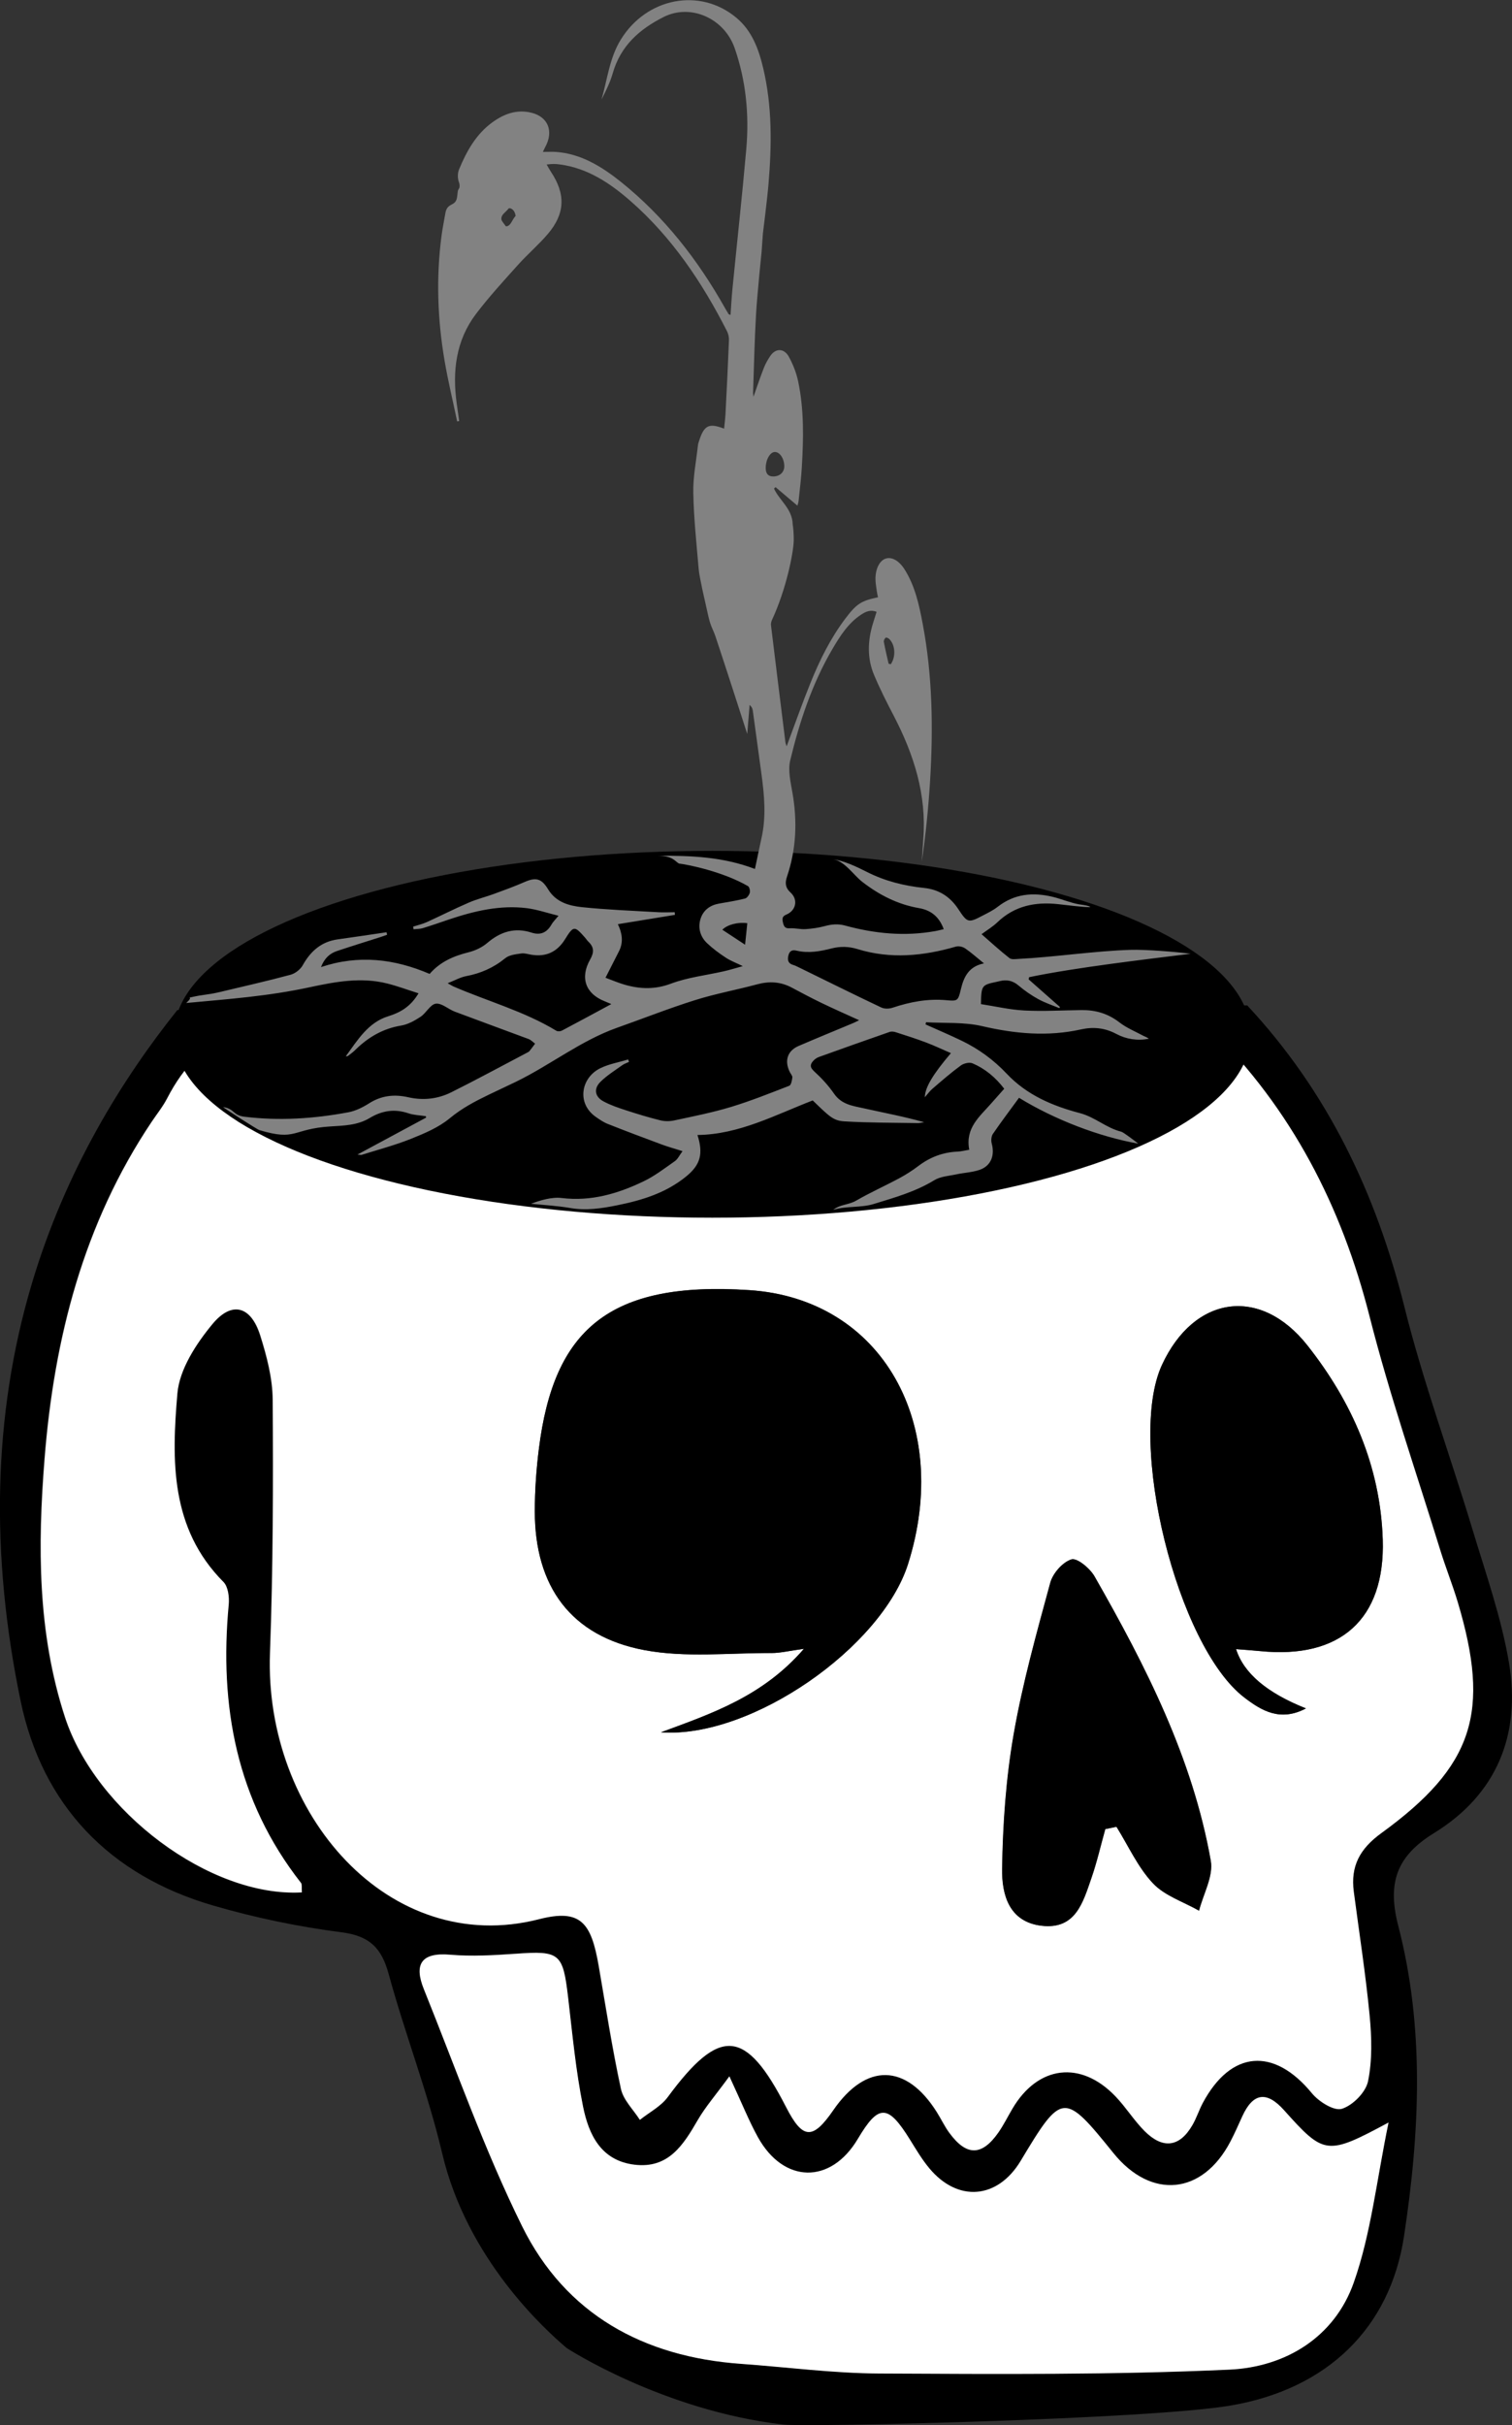 <?xml version="1.0" encoding="UTF-8"?><svg id="Layer_2" xmlns="http://www.w3.org/2000/svg" viewBox="0 0 217.52 348.66"><rect x="0" y="0" width="217.52" height="348.66" fill="#333333" stroke="none"/><defs><style>.cls-1{stroke:#000;stroke-miterlimit:10;}.cls-2{fill:#fff;}.cls-3{fill:#828282;}</style></defs><g id="Layer_1-2"><g><path d="M179.43,144.55c11.54,12.36,18.54,27.01,22.62,43.37,2.69,10.79,6.56,21.29,9.78,31.95,1.92,6.36,4.16,12.7,5.26,19.21,1.72,10.26-1.72,18.89-10.8,24.47-5.37,3.3-6.73,7.14-5.14,13.3,3.83,14.75,3.1,29.78,.83,44.68-2.01,13.16-11.02,21.96-24.98,24.32-11.78,1.99-60.79,3.12-64.28,2.73-17.37-1.99-31.19-11-31.19-11-3.21-2.72-14.34-12.83-17.91-27.97-2.06-8.74-5.34-17.15-7.71-25.82-1.01-3.7-2.71-5.46-6.74-5.98-6.24-.8-12.48-2.1-18.53-3.86-14.91-4.34-24.57-14.43-27.68-29.43-4.35-20.99-4-41.02,1.59-59.87,4.93-16.6,13.16-29.66,20.96-39.43m17.86,126.85c-.05-.73,.04-1.14-.12-1.35-9.3-11.84-11.77-25.44-10.4-40.06,.1-1.06-.09-2.54-.76-3.21-7.68-7.71-7.45-17.5-6.63-27.1,.3-3.47,2.69-7.13,5.03-9.96,2.81-3.4,5.56-2.61,6.89,1.59,.95,2.99,1.78,6.17,1.8,9.26,.07,12.14,.05,24.3-.39,36.43-.85,23.1,17.15,43.78,38.71,38.26,6.03-1.54,7.51,.52,8.58,6.71,1.03,5.9,1.94,11.83,3.2,17.69,.35,1.6,1.78,2.97,2.72,4.45,1.35-1.08,3.02-1.93,4.01-3.28,7.5-10.16,11.22-9.88,17.02,1.43,2.4,4.68,3.82,4.77,6.8,.45,4.71-6.83,10.5-6.71,14.9,.3,.62,.99,1.12,2.06,1.81,2.99,2.46,3.33,4.65,3.32,7.02-.05,.76-1.09,1.36-2.29,2.03-3.44,3.67-6.24,9.85-7,14.86-1.75,1.49,1.56,2.65,3.45,4.17,4.97,2.57,2.57,5,2.38,6.88-.89,.58-1.01,.93-2.14,1.48-3.16,4.05-7.58,10.23-8.04,15.7-1.4,.99,1.21,3.19,2.6,4.31,2.24,1.57-.49,3.44-2.38,3.76-3.96,.62-3.04,.53-6.31,.23-9.43-.57-5.96-1.5-11.89-2.28-17.83-.48-3.66,.86-6.16,3.96-8.41,13.3-9.66,15.75-17.39,10.98-33.27-.77-2.55-1.76-5.03-2.55-7.58-3.43-11.12-7.25-22.13-10.11-33.4-4.03-15.91-11.25-29.89-22.94-41.41-1.41-1.39-4.09-2.57-5.95-2.3-40.34,5.97-80.83,5.24-121.24,1.77-10.76-.93-17.96,1.06-22.86,10.56-.61,1.17-1.46,2.22-2.2,3.33-9.85,14.67-14.06,31.22-15.43,48.49-.99,12.45-1.03,24.96,2.93,37.12,4.41,13.54,20.84,25.92,34.04,25.21Zm61.54,26.43c-2.01,2.75-3.46,4.41-4.55,6.29-2.07,3.59-4.21,7.01-9.11,6.41-4.84-.59-6.58-4.36-7.39-8.35-1.05-5.19-1.54-10.51-2.16-15.78-.74-6.28-1.2-6.65-7.49-6.2-3.15,.22-6.34,.41-9.48,.14-4.23-.36-5.19,1.45-3.76,4.98,4.6,11.41,8.69,23.07,14.13,34.07,6.27,12.66,17.46,18.78,31.48,19.77,6.65,.47,13.29,1.36,19.94,1.39,16.79,.08,33.59,.21,50.35-.56,8-.37,15.09-4.62,17.87-12.53,2.47-7.03,3.26-14.65,5-22.99-8.86,4.75-9.24,4.7-15.03-1.77-2.5-2.8-4.46-2.51-6.01,.88-.55,1.21-1.09,2.43-1.7,3.61-4.01,7.68-11.4,8.41-16.84,1.67-7.12-8.82-7.38-8.79-13.34,1.12-3.31,5.51-9.04,6-13.15,1.06-1.06-1.27-1.91-2.72-2.79-4.13-3.17-5.09-4.5-5.12-7.48-.1-3.89,6.56-10.68,6.47-14.4-.26-1.27-2.3-2.25-4.77-4.09-8.73Z"/><path class="cls-2" d="M43.39,272.07c-13.2,.71-29.62-11.67-34.04-25.21-3.96-12.16-3.92-24.67-2.93-37.12,1.37-17.27,5.58-33.82,15.43-48.49,.74-1.1,1.59-2.15,2.2-3.33,4.9-9.5,12.1-11.48,22.86-10.56,40.4,3.47,80.9,4.2,121.24-1.77,1.86-.27,4.53,.9,5.95,2.3,11.69,11.53,18.91,25.51,22.94,41.41,2.86,11.26,6.68,22.28,10.11,33.4,.78,2.55,1.78,5.03,2.55,7.58,4.76,15.88,2.32,23.61-10.98,33.27-3.1,2.25-4.44,4.75-3.96,8.41,.78,5.94,1.71,11.87,2.28,17.83,.3,3.13,.39,6.4-.23,9.43-.32,1.58-2.19,3.47-3.76,3.96-1.12,.35-3.32-1.03-4.31-2.24-5.46-6.65-11.64-6.18-15.7,1.4-.55,1.03-.9,2.16-1.48,3.16-1.88,3.27-4.31,3.46-6.88,.89-1.52-1.52-2.68-3.41-4.17-4.97-5-5.25-11.19-4.49-14.86,1.75-.68,1.15-1.27,2.35-2.03,3.44-2.37,3.37-4.56,3.39-7.02,.05-.69-.93-1.19-2.01-1.81-2.99-4.4-7.01-10.19-7.13-14.9-.3-2.98,4.32-4.4,4.23-6.8-.45-5.8-11.31-9.52-11.59-17.02-1.43-.99,1.35-2.66,2.2-4.01,3.28-.94-1.48-2.37-2.84-2.72-4.45-1.27-5.85-2.18-11.78-3.2-17.69-1.08-6.19-2.56-8.25-8.58-6.71-21.57,5.52-39.56-15.16-38.71-38.26,.45-12.13,.47-24.29,.39-36.43-.02-3.1-.86-6.28-1.8-9.26-1.33-4.2-4.08-4.99-6.89-1.59-2.34,2.83-4.73,6.49-5.03,9.96-.82,9.59-1.05,19.38,6.63,27.1,.67,.67,.85,2.16,.76,3.21-1.38,14.62,1.1,28.21,10.4,40.06,.16,.21,.07,.62,.12,1.35Zm51.72-23.02c13,.9,31.73-12.23,35.53-24.22,6.31-19.97-3.67-38.08-22.8-39.35-20.31-1.36-28.19,5.74-30.32,22.85-.37,2.96-.58,5.97-.58,8.95,0,10.81,5.19,17.96,15.77,19.95,5.92,1.12,12.2,.39,18.32,.42,1.23,0,2.45-.31,4.63-.61-5.93,6.86-13.28,9.32-20.55,12Zm92.76-3.43q-8.41-3.34-10.04-8.52c1.23,.1,2.34,.17,3.44,.28,11.54,1.18,18.02-4.55,17.66-16.02-.33-10.52-4.41-19.8-10.85-27.94-6.78-8.56-16.3-7.16-20.91,2.82-5.09,11.01,2.15,40.4,11.85,47.82,2.47,1.89,5.16,3.51,8.85,1.57Zm-28.87,17.36l1.64-.34c1.71,2.74,3.07,5.81,5.24,8.12,1.69,1.8,4.38,2.66,6.63,3.94,.61-2.4,2.08-4.95,1.69-7.17-2.62-14.8-9.36-28-16.73-40.9-.66-1.15-2.51-2.68-3.31-2.43-1.27,.4-2.67,1.99-3.04,3.35-1.96,7.21-4,14.45-5.27,21.8-1.1,6.35-1.55,12.87-1.66,19.33-.06,3.64,.93,7.63,5.67,8.19,4.9,.58,5.95-3.37,7.16-6.84,.8-2.3,1.34-4.69,2-7.04Z"/><path class="cls-2" d="M104.93,298.51c1.84,3.96,2.82,6.43,4.09,8.73,3.72,6.73,10.51,6.82,14.4,.26,2.98-5.02,4.31-5,7.48,.1,.88,1.41,1.73,2.86,2.79,4.13,4.11,4.94,9.84,4.44,13.15-1.06,5.95-9.92,6.22-9.94,13.34-1.12,5.44,6.73,12.83,6.01,16.84-1.67,.62-1.18,1.15-2.4,1.7-3.61,1.55-3.39,3.5-3.68,6.01-.88,5.79,6.47,6.17,6.52,15.03,1.77-1.73,8.34-2.52,15.96-5,22.99-2.78,7.91-9.87,12.16-17.87,12.53-16.76,.77-33.57,.64-50.35,.56-6.65-.03-13.29-.91-19.94-1.39-14.02-1-25.21-7.11-31.48-19.77-5.44-11-9.53-22.67-14.13-34.07-1.43-3.53-.47-5.34,3.76-4.98,3.13,.27,6.33,.08,9.48-.14,6.29-.45,6.75-.07,7.49,6.2,.62,5.28,1.11,10.59,2.16,15.78,.81,3.99,2.55,7.76,7.39,8.35,4.89,.6,7.03-2.82,9.11-6.41,1.09-1.88,2.54-3.54,4.55-6.29Z"/><path d="M95.11,249.05c7.27-2.69,14.62-5.15,20.55-12-2.18,.3-3.41,.61-4.63,.61-6.12-.03-12.4,.69-18.32-.42-10.58-1.99-15.77-9.15-15.77-19.95,0-2.98,.21-5.99,.58-8.95,2.13-17.11,10.01-24.2,30.32-22.85,19.13,1.28,29.11,19.39,22.8,39.35-3.79,11.99-22.52,25.12-35.53,24.22Z"/><path d="M187.86,245.62c-3.69,1.94-6.38,.32-8.85-1.57-9.7-7.42-16.93-36.81-11.85-47.82,4.61-9.97,14.13-11.38,20.91-2.82,6.44,8.14,10.52,17.42,10.85,27.94,.36,11.47-6.12,17.2-17.66,16.02-1.1-.11-2.21-.18-3.44-.28q1.63,5.18,10.04,8.52Z"/><path d="M158.99,262.98c-.66,2.35-1.2,4.74-2,7.04-1.2,3.47-2.26,7.42-7.16,6.84-4.73-.56-5.72-4.55-5.67-8.19,.1-6.46,.55-12.97,1.66-19.33,1.28-7.35,3.31-14.59,5.27-21.8,.37-1.35,1.77-2.95,3.04-3.35,.8-.25,2.65,1.28,3.31,2.43,7.37,12.89,14.11,26.1,16.73,40.9,.39,2.22-1.08,4.77-1.69,7.17-2.25-1.28-4.94-2.14-6.63-3.94-2.17-2.31-3.53-5.38-5.24-8.12l-1.64,.34Z"/></g><ellipse class="cls-1" cx="102.48" cy="148.7" rx="76.95" ry="25.87"/><path class="cls-3" d="M101.03,84.69c-.17-.95-.43-1.93-.52-2.92-.31-3.63-.7-7.27-.77-10.91-.05-2.28,.42-4.57,.67-6.85,.02-.21,.09-.41,.16-.61,.72-2.26,1.41-2.62,3.6-1.77,.07-.71,.16-1.39,.2-2.07,.18-3.54,.36-7.08,.5-10.62,.02-.46-.08-.92-.28-1.32-3.6-7.08-7.97-13.54-13.86-18.7-2.97-2.6-6.19-4.73-10.12-5.27-.33-.05-.67-.08-1-.08-.26,0-.53,.04-.97,.08,.24,.41,.41,.73,.6,1.02,2.15,3.22,2.08,6.02-.42,8.96-1.34,1.58-2.92,2.91-4.3,4.45-2.07,2.31-4.18,4.6-6.06,7.08-2.86,3.78-3.41,8.21-2.75,12.89,.12,.83,.23,1.65,.35,2.48l-.29,.06c-.61-2.93-1.32-5.83-1.82-8.78-1.01-5.93-1.22-11.91-.43-17.9,.14-1.09,.37-2.16,.55-3.24,.1-.58,.3-.97,.88-1.25,.85-.41,.78-.9,.91-1.93,.02-.17,.22-.47,.22-.47,0,0,.12-.36-.06-.84-.2-.52-.2-1.27,.01-1.79,1.09-2.66,2.48-5.12,4.8-6.8,1.69-1.23,3.52-1.89,5.59-1.39,2.41,.57,3.26,2.64,2.04,4.9-.1,.18-.18,.37-.36,.74,.7,0,1.28-.03,1.85,0,3.63,.25,6.63,2.11,9.43,4.35,6.16,4.95,11.01,11.13,14.95,18.15,.15,.27,.31,.54,.48,.81,.03,.05,.11,.05,.29,.13,.09-1.27,.15-2.49,.27-3.71,.66-6.7,1.4-13.39,1.99-20.1,.44-4.96-.03-9.85-1.67-14.56-1.5-4.29-6.34-6.43-10.23-4.46-3.38,1.71-6.17,4.07-7.32,8.12-.37,1.3-.99,2.52-1.6,3.73,.84-2.89,1.14-5.95,2.76-8.59,3.71-6.05,11.41-7.55,16.66-3.14,2.22,1.86,3.19,4.48,3.85,7.28,1.29,5.48,1.22,11.04,.75,16.6-.2,2.37-.78,6.87-.8,7.08-.05,.54-.18,2.52-.18,2.52h0s-.66,6.42-.81,9.09c-.22,3.79-.3,7.58-.43,11.37,0,.12,.03,.25,.06,.53,.53-1.5,.98-2.85,1.5-4.17,.24-.61,.58-1.2,.95-1.74,.77-1.1,1.96-1.05,2.62,.13,.61,1.1,1.1,2.34,1.36,3.59,.86,4.08,.77,8.24,.52,12.39-.09,1.59-.3,3.17-.46,4.76-.02,.23-.11,.46-.17,.7l-3.14-2.66-.23,.2c.79,1.74,2.63,2.88,2.69,5.14,.04,.24,.08,.58,.11,.98,0,0,.05,.68,.04,1.36-.04,1.76-1.07,6.97-3.12,11.39-.11,.24-.19,.55-.15,.81,.68,5.59,1.37,11.18,2.07,16.77,.02,.2,.11,.39,.18,.61,1.15-3.08,2.22-6.13,3.43-9.12,1.33-3.3,2.91-6.46,5.04-9.28,1.59-2.1,2.26-2.52,4.67-3.03-.07-.34-.15-.67-.19-1.01-.07-.53-.16-1.05-.17-1.58-.02-1.51,.61-2.72,1.5-2.98,.88-.26,1.91,.32,2.71,1.6,1.48,2.36,2.07,5.06,2.58,7.77,1.42,7.5,1.53,15.08,1.06,22.68-.24,3.85-.63,7.69-1.19,11.52,.07-1.08,.14-2.17,.22-3.25,.49-6.4-1.37-12.16-4.23-17.67-1.02-1.95-2.02-3.92-2.87-5.95-1-2.4-.9-4.91-.14-7.38,.16-.53,.33-1.06,.52-1.66-.87-.35-1.56-.03-2.2,.39-1.86,1.21-3.04,3.06-4.16,4.97-2.91,4.96-4.72,10.41-6.07,16.02-.34,1.42,.06,3.1,.32,4.61,.72,4.1,.56,8.11-.77,12.06-.3,.88-.29,1.59,.51,2.32,1.11,1.01,.78,2.57-.59,3.15-.6,.25-.64,.54-.52,1.11,.13,.6,.3,.92,.98,.87,.76-.05,1.53,.17,2.29,.12,.92-.06,1.85-.19,2.74-.43,.99-.27,1.92-.36,2.95-.08,4.25,1.16,8.55,1.58,12.92,.8,.42-.07,.83-.19,1.26-.28-.65-1.77-1.81-2.73-3.56-3.03-3.02-.52-5.71-1.87-8.19-3.8-1.21-.94-2.57-3.04-4.2-3.22,1.52,.17,3.47,1.09,4.92,1.83,2.61,1.32,5.35,1.99,8.2,2.29,2.1,.22,3.72,1.21,4.93,3.05,1.3,1.98,1.45,2,3.47,.94,.75-.39,1.53-.76,2.19-1.28,2.43-1.89,5.08-2.11,7.92-1.43,1.3,.31,2.5,.85,3.81,1.08,.17,.03,1.45,.16,1.59,.4-1.21,0-3.41-.3-4.61-.43-3.27-.35-6.25,.2-8.78,2.63-.64,.61-1.41,1.07-2.25,1.69,1.38,1.2,2.66,2.38,4.02,3.44,.31,.24,.9,.13,1.35,.11,5.01-.25,11.02-1.15,16.03-1.3,2.22-.07,6.46,.28,8.69,.56-6.76,.84-16.57,1.98-23.25,3.37l-.07,.31c1.5,1.33,3.01,2.65,4.51,3.98l-.09,.16c-1.02-.42-2.07-.77-3.04-1.3-1-.55-1.97-1.22-2.85-1.97-.84-.71-1.72-.86-2.71-.61-.13,.03-.26,.06-.39,.09-2.19,.46-2.23,.51-2.29,3.21,2.07,.32,4.16,.81,6.27,.92,2.73,.14,5.48-.03,8.22-.06,1.99-.02,3.79,.49,5.45,1.78,1.01,.78,2.22,1.27,3.35,1.88,.28,.15,.6,.24,.87,.46-1.65,.32-3.26,.07-4.7-.7-1.66-.88-3.33-1.03-5.07-.64-4.78,1.06-9.46,.63-14.21-.47-2.61-.61-5.38-.4-8.08-.56l-.07,.31c1.74,.78,3.49,1.52,5.21,2.35,2.42,1.17,4.57,2.73,6.47,4.74,2.9,3.07,6.6,4.63,10.51,5.66,2.24,.59,3.74,2.11,5.98,2.68,.34,.09,2.13,1.47,2.43,1.71-5.58-.98-12.04-3.45-17.15-6.59-1.27,1.74-2.56,3.44-3.77,5.21-.22,.33-.27,.94-.16,1.35,.48,1.75-.12,3.26-1.77,3.81-1.07,.36-2.23,.4-3.33,.64-1.07,.23-2.26,.29-3.16,.84-2.74,1.67-5.73,2.5-8.72,3.42-1.85,.57-3.88,.25-5.82,.84,1.02-.81,2.2-.69,3.31-1.33,2.02-1.17,4.16-2.12,6.22-3.23,.95-.51,1.87-1.1,2.74-1.76,1.68-1.27,3.53-1.96,5.59-2.05,.52-.02,1.04-.16,1.71-.27-.6-3.13,1.49-4.76,3.14-6.64,.61-.7,1.23-1.39,1.89-2.13-1.27-1.66-2.77-2.89-4.55-3.65-.46-.2-1.26-.01-1.7,.31-1.42,1.04-2.76,2.21-4.1,3.36-.38,.33-.68,.76-1.07,1.2,.02-1.39,1.14-3.27,3.75-6.34-1.21-.52-2.35-1.07-3.52-1.51-1.45-.55-2.92-1.02-4.39-1.49-.27-.09-.61-.14-.87-.06-3.4,1.18-6.78,2.38-10.17,3.6-.32,.11-.61,.3-.84,.56-.43,.47-.57,.89,.11,1.51,1.06,.97,2.04,2.02,2.87,3.22,1.11,1.6,2.76,1.76,4.31,2.11,2.87,.64,5.76,1.18,8.65,1.99-.32,.05-.65,.14-.97,.13-3.5-.06-7.01-.04-10.5-.25-1.59-.09-2.16-.69-4.56-3.01-5.39,2.08-10.59,4.9-16.58,4.97,.88,2.74,.39,4.31-1.6,5.94-2.95,2.41-6.4,3.45-9.98,4.17-2.26,.46-4.48,.78-6.76,.38-1.73-.3-3.83-.43-5.61-.6,1.32-.51,3.04-1.01,4.44-.83,4.17,.51,8.04-.61,11.76-2.4,1.59-.76,3.04-1.88,4.51-2.91,.41-.29,.65-.84,1.09-1.43-1.1-.35-2.02-.6-2.92-.93-2.62-.97-5.23-1.95-7.83-2.98-.62-.24-1.19-.64-1.75-1.03-2.78-1.97-2.08-5.65,.69-6.99,1.25-.61,2.65-.84,3.99-1.25l.12,.35c-.33,.16-.69,.27-.98,.48-1.07,.77-2.21,1.47-3.14,2.4-.98,.98-.79,2.12,.42,2.78,1.03,.56,2.16,.94,3.27,1.3,1.63,.53,3.27,1.03,4.93,1.44,.65,.16,1.38,.15,2.03,.01,2.71-.58,5.44-1.12,8.1-1.92,2.85-.86,5.64-1.98,8.43-3.06,.26-.1,.39-.77,.44-1.19,.03-.23-.22-.5-.35-.75-.83-1.64-.37-3.09,1.27-3.79,2.63-1.13,5.27-2.21,7.9-3.31,.2-.09,.4-.19,.79-.38-1.91-.87-3.66-1.64-5.38-2.47-1.46-.7-2.9-1.47-4.33-2.23-1.6-.85-3.24-.93-4.97-.46-2.98,.8-6.02,1.35-8.96,2.28-3.78,1.19-7.48,2.65-11.21,3.97-5.21,1.85-9.62,5.38-14.57,7.78-1.28,.62-2.57,1.21-3.85,1.83-1.97,.95-3.87,1.94-5.62,3.39-1.62,1.34-3.66,2.19-5.61,2.97-2.31,.92-4.72,1.55-7.09,2.3-.08,.03-.19-.01-.58-.05,3.44-1.85,6.66-3.58,9.87-5.31l-.03-.2c-.84-.14-1.71-.15-2.51-.42-1.98-.67-3.79-.4-5.58,.68-1.74,1.05-3.72,1.09-5.66,1.21-5.54,.35-4.82,2.14-10.19,.53-.37-.11-4.92-3.05-5.24-3.32,1.7,.26,1.36,1.17,3.06,1.39,5.02,.62,10.02,.29,14.98-.64,1.02-.19,2.05-.7,2.95-1.27,1.81-1.16,3.68-1.34,5.69-.88,2.13,.48,4.23,.24,6.17-.73,3.69-1.84,7.31-3.81,10.97-5.73,.09-.05,.19-.09,.25-.17,.28-.35,.55-.72,.82-1.08-.31-.23-.59-.54-.94-.67-3.53-1.32-7.07-2.6-10.6-3.93-.94-.35-1.89-1.26-2.74-1.15-.79,.1-1.39,1.35-2.19,1.88-.86,.57-1.84,1.11-2.82,1.27-2.59,.43-4.73,1.67-6.61,3.53-.29,.29-.63,.53-.95,.78-.1,.08-.22,.12-.38,.1,1.69-2.32,3.21-4.86,6.1-5.75,1.71-.53,3.21-1.36,4.36-3.3-1.58-.5-3.04-1.05-4.54-1.42-3.72-.93-7.39-.25-11.04,.53-6.11,1.32-11.63,1.7-17.82,2.28-.08,0,.78-.63,.45-.77,2.16-.51,2.46-.35,4.39-.81,3.39-.81,6.78-1.57,10.15-2.48,.67-.18,1.42-.76,1.76-1.38,1.17-2.09,2.75-3.4,5.05-3.71,2.34-.32,4.67-.68,7-1.02l.08,.36c-.32,.11-.64,.24-.97,.34-2.08,.66-4.17,1.31-6.24,2-1.02,.34-1.79,1.01-2.3,2.31,5.42-1.81,10.56-1.19,15.63,.98,1.53-1.76,3.47-2.58,5.6-3.11,.95-.24,1.93-.69,2.69-1.34,1.92-1.64,3.98-2.26,6.36-1.49,1.27,.41,2.2,.03,2.88-1.16,.2-.36,.51-.65,1.01-1.26-1.65-.41-3.08-.9-4.54-1.09-3.83-.48-7.52,.39-11.15,1.6-1.28,.43-2.54,.88-3.83,1.27-.42,.13-.89,.11-1.34,.16l-.05-.38c.65-.21,1.32-.36,1.95-.64,2.02-.92,4.01-1.93,6.05-2.81,1.17-.51,2.42-.81,3.62-1.25,1.48-.54,2.96-1.08,4.4-1.71,1.64-.72,2.44-.52,3.39,1.04,1.13,1.87,3.01,2.37,4.85,2.57,3.66,.38,7.33,.52,11,.73,.79,.05,1.58,0,2.37,0l.03,.38c-2.71,.44-5.42,.88-8.21,1.34,.59,1.24,.84,2.54,.17,3.87-.61,1.21-1.23,2.41-1.95,3.83,1.03,.38,1.88,.75,2.76,1,2.22,.64,4.36,.71,6.65-.15,2.43-.91,5.07-1.2,7.62-1.78,.84-.19,1.67-.45,2.72-.74-.94-.46-1.73-.75-2.42-1.2-.96-.63-1.9-1.32-2.74-2.12-.96-.92-1.33-2.2-.91-3.5,.4-1.25,1.39-1.95,2.65-2.17,1.25-.22,2.51-.42,3.75-.73,.28-.07,.59-.51,.68-.84,.07-.28-.06-.83-.26-.94-3.57-2.07-8.61-3.1-9.94-3.25-.57-.32-.87-1.12-3.07-1.12,4.91-.02,9.4,.15,14.01,1.9,.32-1.49,.61-2.96,.94-4.42,.69-3.07,.42-6.13,0-9.2-.41-3.05-.83-6.11-1.25-9.16-.04-.27-.14-.53-.46-.8l-.34,4.17c-1.43-4.41-2.97-9.23-4.57-14.02-.23-.7-.51-1.17-.75-1.89-.11-.32-.3-1.13-.3-1.13m39.68,50.03c-1.05-.85-1.84-1.57-2.71-2.16-.35-.24-.92-.37-1.32-.26-4.71,1.36-9.41,1.83-14.2,.35-1.19-.37-2.46-.4-3.67-.09-1.69,.43-3.33,.73-5.04,.33-.62-.15-1.03-.01-1.2,.69-.16,.69-.02,1.16,.69,1.36,.32,.09,.62,.26,.92,.4,3.91,1.91,7.81,3.85,11.74,5.71,.46,.22,1.12,.21,1.61,.05,2.54-.85,5.11-1.34,7.79-1.09,1.59,.15,1.67,.09,2.06-1.56,.43-1.84,1.18-3.31,3.32-3.73Zm-53.6,5.85c-.33-.14-.67-.28-1-.42-2.71-1.08-3.55-3.36-2.06-5.99,.6-1.05,.56-1.79-.26-2.57-.17-.16-.3-.38-.46-.56-1.53-1.74-1.67-1.75-2.88,.2-1.16,1.88-2.77,2.57-4.82,2.25-.5-.08-1.01-.26-1.49-.19-.79,.12-1.71,.2-2.3,.68-1.69,1.38-3.55,2.19-5.63,2.58-.84,.16-1.62,.61-2.66,1.02,.48,.27,.65,.38,.83,.46,4.93,2.14,10.15,3.55,14.82,6.38,.21,.12,.6,.08,.83-.05,2.35-1.24,4.69-2.51,7.08-3.8Zm24.87-77.33c0-1.08-.64-2.05-1.35-2.05-.7,0-1.33,1.12-1.32,2.33,0,.75,.33,1.2,1.08,1.19,.94,0,1.59-.6,1.59-1.47Zm-8.91,66.64c1.05,.69,2.05,1.35,3.27,2.15l.32-3.09c-1.32-.19-2.87,.19-3.6,.95Zm23.92-38.24l.31,.07c.76-1.09,.65-2.82-.24-3.65-.13-.12-.43-.24-.5-.17-.15,.14-.3,.42-.26,.6,.2,1.06,.45,2.1,.69,3.15ZM74.18,31.02c-.14-.88-.72-1.17-1-1.06-.36,.53-1.16,.88-1.04,1.62,.03,.2,.41,.63,.64,.96,.71,0,.85-.91,1.4-1.51Z"/></g></svg>
